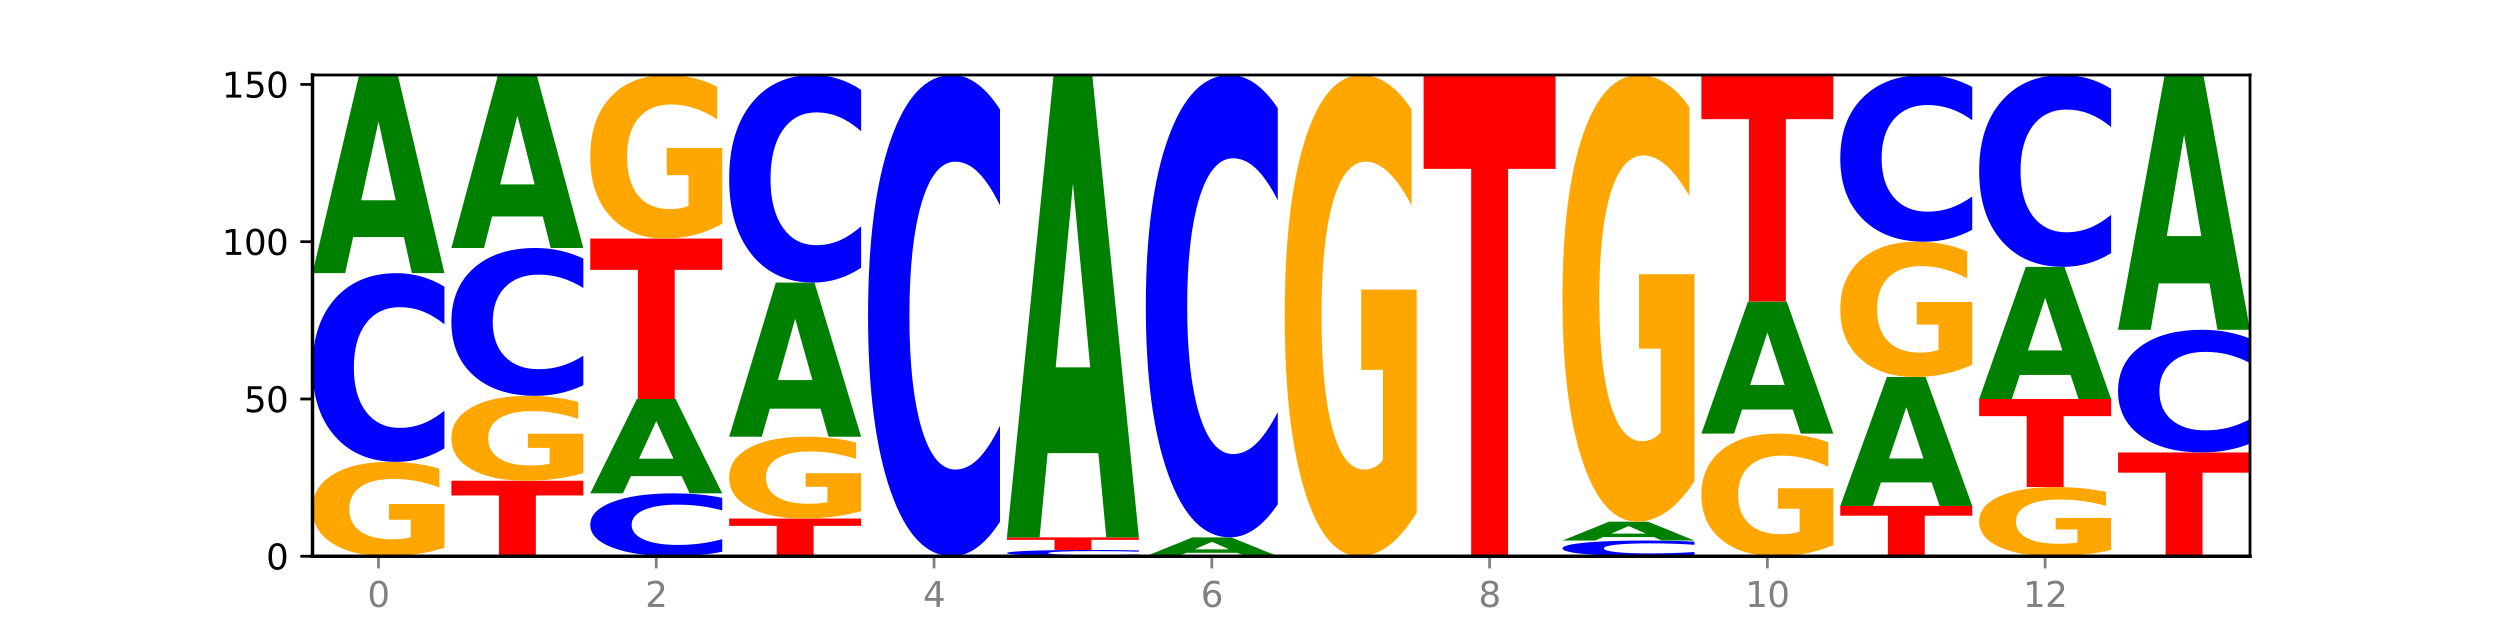 <?xml version="1.0" encoding="utf-8" standalone="no"?>
<!DOCTYPE svg PUBLIC "-//W3C//DTD SVG 1.1//EN"
  "http://www.w3.org/Graphics/SVG/1.1/DTD/svg11.dtd">
<svg xmlns:xlink="http://www.w3.org/1999/xlink" width="720pt" height="180pt" viewBox="0 0 720 180" xmlns="http://www.w3.org/2000/svg" version="1.1">
 <defs>
  <style type="text/css">*{stroke-linejoin: round; stroke-linecap: butt}</style>
 </defs>
 <g id="figure_1">
  <g id="patch_1">
   <path d="M 0 180 
L 720 180 
L 720 0 
L 0 0 
z
" style="fill: #ffffff"/>
  </g>
  <g id="axes_1">
   <g id="patch_2">
    <path d="M 90 160.2 
L 648 160.2 
L 648 21.6 
L 90 21.6 
z
" style="fill: #ffffff"/>
   </g>
   <g id="line2d_1">
    <path d="M 90 160.2 
L 648 160.2 
" clip-path="url(#pb64debcfdb)" style="fill: none; stroke: #000000; stroke-width: 0.5; stroke-linecap: square"/>
   </g>
   <g id="patch_3">
    <path d="M 128 157.741 
Q 124.168 158.971 120.046 159.588 
Q 115.924 160.2 111.529 160.2 
Q 101.599 160.2 95.8 156.54 
Q 90 152.88 90 146.62 
Q 90 140.288 95.902 136.656 
Q 101.812 133.024 112.091 133.024 
Q 116.052 133.024 119.68 133.518 
Q 123.316 134.006 126.535 134.972 
L 126.535 140.389 
Q 123.214 139.148 119.926 138.536 
Q 116.639 137.919 113.335 137.919 
Q 107.22 137.919 103.907 140.176 
Q 100.594 142.427 100.594 146.62 
Q 100.594 150.774 103.788 153.042 
Q 106.982 155.305 112.858 155.305 
Q 114.459 155.305 115.83 155.176 
Q 117.201 155.041 118.291 154.76 
L 118.291 149.674 
L 112.032 149.674 
L 112.032 145.144 
L 128 145.144 
L 128 157.741 
z
" clip-path="url(#pb64debcfdb)" style="fill: #ffa600"/>
   </g>
   <g id="patch_4">
    <path d="M 128 129.128 
Q 124.821 131.059 121.384 132.035 
Q 117.947 133.024 114.204 133.024 
Q 103.04 133.024 96.52 125.703 
Q 90 118.383 90 105.864 
Q 90 93.3 96.52 85.991 
Q 103.04 78.671 114.204 78.671 
Q 117.947 78.671 121.384 79.659 
Q 124.821 80.635 128 82.567 
L 128 93.401 
Q 124.793 90.841 121.681 89.651 
Q 118.569 88.461 115.132 88.461 
Q 108.966 88.461 105.434 93.098 
Q 101.91 97.724 101.91 105.864 
Q 101.91 113.97 105.434 118.607 
Q 108.966 123.233 115.132 123.233 
Q 118.569 123.233 121.681 122.043 
Q 124.793 120.842 128 118.282 
L 128 129.128 
z
" clip-path="url(#pb64debcfdb)" style="fill: #0000ff"/>
   </g>
   <g id="patch_5">
    <path d="M 116.323 68.274 
L 101.708 68.274 
L 99.401 78.671 
L 90 78.671 
L 103.425 21.6 
L 114.575 21.6 
L 128 78.671 
L 118.607 78.671 
L 116.323 68.274 
z
M 104.039 57.682 
L 113.969 57.682 
L 109.012 34.981 
L 104.039 57.682 
z
" clip-path="url(#pb64debcfdb)" style="fill: #008000"/>
   </g>
   <g id="patch_6">
    <path d="M 130 138.459 
L 168 138.459 
L 168 142.699 
L 154.329 142.699 
L 154.329 160.2 
L 143.698 160.2 
L 143.698 142.699 
L 130 142.699 
L 130 138.459 
z
" clip-path="url(#pb64debcfdb)" style="fill: #ff0000"/>
   </g>
   <g id="patch_7">
    <path d="M 168 136.246 
Q 164.168 137.352 160.046 137.908 
Q 155.924 138.459 151.529 138.459 
Q 141.599 138.459 135.8 135.165 
Q 130 131.87 130 126.237 
Q 130 120.538 135.902 117.269 
Q 141.812 114 152.091 114 
Q 156.052 114 159.68 114.445 
Q 163.316 114.884 166.535 115.753 
L 166.535 120.629 
Q 163.214 119.512 159.926 118.961 
Q 156.639 118.406 153.335 118.406 
Q 147.22 118.406 143.907 120.437 
Q 140.594 122.463 140.594 126.237 
Q 140.594 129.976 143.788 132.017 
Q 146.982 134.053 152.858 134.053 
Q 154.459 134.053 155.83 133.937 
Q 157.201 133.816 158.291 133.563 
L 158.291 128.986 
L 152.032 128.986 
L 152.032 124.908 
L 168 124.908 
L 168 136.246 
z
" clip-path="url(#pb64debcfdb)" style="fill: #ffa600"/>
   </g>
   <g id="patch_8">
    <path d="M 168 110.948 
Q 164.821 112.461 161.384 113.226 
Q 157.947 114 154.204 114 
Q 143.04 114 136.52 108.266 
Q 130 102.531 130 92.725 
Q 130 82.883 136.52 77.158 
Q 143.04 71.424 154.204 71.424 
Q 157.947 71.424 161.384 72.197 
Q 164.821 72.963 168 74.475 
L 168 82.963 
Q 164.793 80.957 161.681 80.025 
Q 158.569 79.093 155.132 79.093 
Q 148.966 79.093 145.434 82.725 
Q 141.91 86.349 141.91 92.725 
Q 141.91 99.075 145.434 102.707 
Q 148.966 106.331 155.132 106.331 
Q 158.569 106.331 161.681 105.399 
Q 164.793 104.457 168 102.452 
L 168 110.948 
z
" clip-path="url(#pb64debcfdb)" style="fill: #0000ff"/>
   </g>
   <g id="patch_9">
    <path d="M 156.323 62.347 
L 141.708 62.347 
L 139.401 71.424 
L 130 71.424 
L 143.425 21.6 
L 154.575 21.6 
L 168 71.424 
L 158.607 71.424 
L 156.323 62.347 
z
M 144.039 53.1 
L 153.969 53.1 
L 149.012 33.282 
L 144.039 53.1 
z
" clip-path="url(#pb64debcfdb)" style="fill: #008000"/>
   </g>
   <g id="patch_10">
    <path d="M 208 158.901 
Q 204.821 159.545 201.384 159.871 
Q 197.947 160.2 194.204 160.2 
Q 183.04 160.2 176.52 157.76 
Q 170 155.32 170 151.147 
Q 170 146.959 176.52 144.522 
Q 183.04 142.082 194.204 142.082 
Q 197.947 142.082 201.384 142.412 
Q 204.821 142.737 208 143.381 
L 208 146.993 
Q 204.793 146.139 201.681 145.743 
Q 198.569 145.346 195.132 145.346 
Q 188.966 145.346 185.434 146.892 
Q 181.91 148.433 181.91 151.147 
Q 181.91 153.849 185.434 155.395 
Q 188.966 156.937 195.132 156.937 
Q 198.569 156.937 201.681 156.54 
Q 204.793 156.139 208 155.286 
L 208 158.901 
z
" clip-path="url(#pb64debcfdb)" style="fill: #0000ff"/>
   </g>
   <g id="patch_11">
    <path d="M 196.323 137.132 
L 181.708 137.132 
L 179.401 142.082 
L 170 142.082 
L 183.425 114.906 
L 194.575 114.906 
L 208 142.082 
L 198.607 142.082 
L 196.323 137.132 
z
M 184.039 132.088 
L 193.969 132.088 
L 189.012 121.278 
L 184.039 132.088 
z
" clip-path="url(#pb64debcfdb)" style="fill: #008000"/>
   </g>
   <g id="patch_12">
    <path d="M 170 68.706 
L 208 68.706 
L 208 77.716 
L 194.329 77.716 
L 194.329 114.906 
L 183.698 114.906 
L 183.698 77.716 
L 170 77.716 
L 170 68.706 
z
" clip-path="url(#pb64debcfdb)" style="fill: #ff0000"/>
   </g>
   <g id="patch_13">
    <path d="M 208 64.444 
Q 204.168 66.575 200.046 67.645 
Q 195.924 68.706 191.529 68.706 
Q 181.599 68.706 175.8 62.362 
Q 170 56.017 170 45.168 
Q 170 34.191 175.902 27.896 
Q 181.812 21.6 192.091 21.6 
Q 196.052 21.6 199.68 22.456 
Q 203.316 23.303 206.535 24.977 
L 206.535 34.367 
Q 203.214 32.216 199.926 31.155 
Q 196.639 30.085 193.335 30.085 
Q 187.22 30.085 183.907 33.997 
Q 180.594 37.899 180.594 45.168 
Q 180.594 52.368 183.788 56.299 
Q 186.982 60.221 192.858 60.221 
Q 194.459 60.221 195.83 59.997 
Q 197.201 59.763 198.291 59.277 
L 198.291 50.461 
L 192.032 50.461 
L 192.032 42.608 
L 208 42.608 
L 208 64.444 
z
" clip-path="url(#pb64debcfdb)" style="fill: #ffa600"/>
   </g>
   <g id="patch_14">
    <path d="M 210 149.329 
L 248 149.329 
L 248 151.449 
L 234.329 151.449 
L 234.329 160.2 
L 223.698 160.2 
L 223.698 151.449 
L 210 151.449 
L 210 149.329 
z
" clip-path="url(#pb64debcfdb)" style="fill: #ff0000"/>
   </g>
   <g id="patch_15">
    <path d="M 248 147.198 
Q 244.168 148.264 240.046 148.799 
Q 235.924 149.329 231.529 149.329 
Q 221.599 149.329 215.8 146.157 
Q 210 142.985 210 137.56 
Q 210 132.072 215.902 128.924 
Q 221.812 125.776 232.091 125.776 
Q 236.052 125.776 239.68 126.205 
Q 243.316 126.628 246.535 127.465 
L 246.535 132.16 
Q 243.214 131.085 239.926 130.554 
Q 236.639 130.019 233.335 130.019 
Q 227.22 130.019 223.907 131.975 
Q 220.594 133.926 220.594 137.56 
Q 220.594 141.161 223.788 143.126 
Q 226.982 145.087 232.858 145.087 
Q 234.459 145.087 235.83 144.975 
Q 237.201 144.858 238.291 144.615 
L 238.291 140.207 
L 232.032 140.207 
L 232.032 136.281 
L 248 136.281 
L 248 147.198 
z
" clip-path="url(#pb64debcfdb)" style="fill: #ffa600"/>
   </g>
   <g id="patch_16">
    <path d="M 236.323 117.69 
L 221.708 117.69 
L 219.401 125.776 
L 210 125.776 
L 223.425 81.388 
L 234.575 81.388 
L 248 125.776 
L 238.607 125.776 
L 236.323 117.69 
z
M 224.039 109.452 
L 233.969 109.452 
L 229.012 91.796 
L 224.039 109.452 
z
" clip-path="url(#pb64debcfdb)" style="fill: #008000"/>
   </g>
   <g id="patch_17">
    <path d="M 248 77.103 
Q 244.821 79.227 241.384 80.301 
Q 237.947 81.388 234.204 81.388 
Q 223.04 81.388 216.52 73.336 
Q 210 65.283 210 51.513 
Q 210 37.693 216.52 29.652 
Q 223.04 21.6 234.204 21.6 
Q 237.947 21.6 241.384 22.687 
Q 244.821 23.761 248 25.886 
L 248 37.804 
Q 244.793 34.988 241.681 33.679 
Q 238.569 32.37 235.132 32.37 
Q 228.966 32.37 225.434 37.47 
Q 221.91 42.559 221.91 51.513 
Q 221.91 60.43 225.434 65.53 
Q 228.966 70.619 235.132 70.619 
Q 238.569 70.619 241.681 69.31 
Q 244.793 67.988 248 65.172 
L 248 77.103 
z
" clip-path="url(#pb64debcfdb)" style="fill: #0000ff"/>
   </g>
   <g id="patch_18">
    <path d="M 288 150.265 
Q 284.821 155.19 281.384 157.681 
Q 277.947 160.2 274.204 160.2 
Q 263.04 160.2 256.52 141.533 
Q 250 122.866 250 90.943 
Q 250 58.905 256.52 40.267 
Q 263.04 21.6 274.204 21.6 
Q 277.947 21.6 281.384 24.119 
Q 284.821 26.61 288 31.535 
L 288 59.163 
Q 284.793 52.635 281.681 49.601 
Q 278.569 46.566 275.132 46.566 
Q 268.966 46.566 265.434 58.39 
Q 261.91 70.186 261.91 90.943 
Q 261.91 111.614 265.434 123.439 
Q 268.966 135.234 275.132 135.234 
Q 278.569 135.234 281.681 132.199 
Q 284.793 129.136 288 122.608 
L 288 150.265 
z
" clip-path="url(#pb64debcfdb)" style="fill: #0000ff"/>
   </g>
   <g id="patch_19">
    <path d="M 328 160.07 
Q 324.821 160.135 321.384 160.167 
Q 317.947 160.2 314.204 160.2 
Q 303.04 160.2 296.52 159.956 
Q 290 159.712 290 159.295 
Q 290 158.876 296.52 158.632 
Q 303.04 158.388 314.204 158.388 
Q 317.947 158.388 321.384 158.421 
Q 324.821 158.454 328 158.518 
L 328 158.879 
Q 324.793 158.794 321.681 158.754 
Q 318.569 158.715 315.132 158.715 
Q 308.966 158.715 305.434 158.869 
Q 301.91 159.023 301.91 159.295 
Q 301.91 159.565 305.434 159.719 
Q 308.966 159.874 315.132 159.874 
Q 318.569 159.874 321.681 159.834 
Q 324.793 159.794 328 159.709 
L 328 160.07 
z
" clip-path="url(#pb64debcfdb)" style="fill: #0000ff"/>
   </g>
   <g id="patch_20">
    <path d="M 290 154.765 
L 328 154.765 
L 328 155.471 
L 314.329 155.471 
L 314.329 158.388 
L 303.698 158.388 
L 303.698 155.471 
L 290 155.471 
L 290 154.765 
z
" clip-path="url(#pb64debcfdb)" style="fill: #ff0000"/>
   </g>
   <g id="patch_21">
    <path d="M 316.323 130.506 
L 301.708 130.506 
L 299.401 154.765 
L 290 154.765 
L 303.425 21.6 
L 314.575 21.6 
L 328 154.765 
L 318.607 154.765 
L 316.323 130.506 
z
M 304.039 105.791 
L 313.969 105.791 
L 309.012 52.822 
L 304.039 105.791 
z
" clip-path="url(#pb64debcfdb)" style="fill: #008000"/>
   </g>
   <g id="patch_22">
    <path d="M 356.323 159.21 
L 341.708 159.21 
L 339.401 160.2 
L 330 160.2 
L 343.425 154.765 
L 354.575 154.765 
L 368 160.2 
L 358.607 160.2 
L 356.323 159.21 
z
M 344.039 158.201 
L 353.969 158.201 
L 349.012 156.039 
L 344.039 158.201 
z
" clip-path="url(#pb64debcfdb)" style="fill: #008000"/>
   </g>
   <g id="patch_23">
    <path d="M 368 145.22 
Q 364.821 149.951 361.384 152.344 
Q 357.947 154.765 354.204 154.765 
Q 343.04 154.765 336.52 136.83 
Q 330 118.895 330 88.224 
Q 330 57.443 336.52 39.535 
Q 343.04 21.6 354.204 21.6 
Q 357.947 21.6 361.384 24.021 
Q 364.821 26.414 368 31.145 
L 368 57.69 
Q 364.793 51.418 361.681 48.503 
Q 358.569 45.587 355.132 45.587 
Q 348.966 45.587 345.434 56.947 
Q 341.91 68.281 341.91 88.224 
Q 341.91 108.084 345.434 119.445 
Q 348.966 130.778 355.132 130.778 
Q 358.569 130.778 361.681 127.862 
Q 364.793 124.919 368 118.647 
L 368 145.22 
z
" clip-path="url(#pb64debcfdb)" style="fill: #0000ff"/>
   </g>
   <g id="patch_24">
    <path d="M 408 147.66 
Q 404.168 153.93 400.046 157.079 
Q 395.924 160.2 391.529 160.2 
Q 381.599 160.2 375.8 141.533 
Q 370 122.866 370 90.943 
Q 370 58.648 375.902 40.124 
Q 381.812 21.6 392.091 21.6 
Q 396.052 21.6 399.68 24.119 
Q 403.316 26.61 406.535 31.535 
L 406.535 59.163 
Q 403.214 52.836 399.926 49.715 
Q 396.639 46.566 393.335 46.566 
Q 387.22 46.566 383.907 58.075 
Q 380.594 69.556 380.594 90.943 
Q 380.594 112.129 383.788 123.696 
Q 386.982 135.234 392.858 135.234 
Q 394.459 135.234 395.83 134.576 
Q 397.201 133.889 398.291 132.457 
L 398.291 106.518 
L 392.032 106.518 
L 392.032 83.413 
L 408 83.413 
L 408 147.66 
z
" clip-path="url(#pb64debcfdb)" style="fill: #ffa600"/>
   </g>
   <g id="patch_25">
    <path d="M 410 21.6 
L 448 21.6 
L 448 48.631 
L 434.329 48.631 
L 434.329 160.2 
L 423.698 160.2 
L 423.698 48.631 
L 410 48.631 
L 410 21.6 
z
" clip-path="url(#pb64debcfdb)" style="fill: #ff0000"/>
   </g>
   <g id="patch_26">
    <path d="M 488 159.875 
Q 484.821 160.036 481.384 160.118 
Q 477.947 160.2 474.204 160.2 
Q 463.04 160.2 456.52 159.59 
Q 450 158.98 450 157.937 
Q 450 156.89 456.52 156.281 
Q 463.04 155.671 474.204 155.671 
Q 477.947 155.671 481.384 155.753 
Q 484.821 155.834 488 155.995 
L 488 156.898 
Q 484.793 156.685 481.681 156.586 
Q 478.569 156.486 475.132 156.486 
Q 468.966 156.486 465.434 156.873 
Q 461.91 157.258 461.91 157.937 
Q 461.91 158.612 465.434 158.999 
Q 468.966 159.384 475.132 159.384 
Q 478.569 159.384 481.681 159.285 
Q 484.793 159.185 488 158.972 
L 488 159.875 
z
" clip-path="url(#pb64debcfdb)" style="fill: #0000ff"/>
   </g>
   <g id="patch_27">
    <path d="M 476.323 154.68 
L 461.708 154.68 
L 459.401 155.671 
L 450 155.671 
L 463.425 150.235 
L 474.575 150.235 
L 488 155.671 
L 478.607 155.671 
L 476.323 154.68 
z
M 464.039 153.672 
L 473.969 153.672 
L 469.012 151.51 
L 464.039 153.672 
z
" clip-path="url(#pb64debcfdb)" style="fill: #008000"/>
   </g>
   <g id="patch_28">
    <path d="M 488 138.597 
Q 484.168 144.416 480.046 147.339 
Q 475.924 150.235 471.529 150.235 
Q 461.599 150.235 455.8 132.91 
Q 450 115.585 450 85.958 
Q 450 55.984 455.902 38.792 
Q 461.812 21.6 472.091 21.6 
Q 476.052 21.6 479.68 23.938 
Q 483.316 26.25 486.535 30.821 
L 486.535 56.463 
Q 483.214 50.59 479.926 47.694 
Q 476.639 44.771 473.335 44.771 
Q 467.22 44.771 463.907 55.453 
Q 460.594 66.108 460.594 85.958 
Q 460.594 105.621 463.788 116.356 
Q 466.982 127.064 472.858 127.064 
Q 474.459 127.064 475.83 126.453 
Q 477.201 125.816 478.291 124.487 
L 478.291 100.413 
L 472.032 100.413 
L 472.032 78.969 
L 488 78.969 
L 488 138.597 
z
" clip-path="url(#pb64debcfdb)" style="fill: #ffa600"/>
   </g>
   <g id="patch_29">
    <path d="M 528 157.003 
Q 524.168 158.602 520.046 159.405 
Q 515.924 160.2 511.529 160.2 
Q 501.599 160.2 495.8 155.442 
Q 490 150.683 490 142.546 
Q 490 134.314 495.902 129.592 
Q 501.812 124.871 512.091 124.871 
Q 516.052 124.871 519.68 125.513 
Q 523.316 126.148 526.535 127.403 
L 526.535 134.446 
Q 523.214 132.833 519.926 132.037 
Q 516.639 131.234 513.335 131.234 
Q 507.22 131.234 503.907 134.168 
Q 500.594 137.095 500.594 142.546 
Q 500.594 147.947 503.788 150.895 
Q 506.982 153.836 512.858 153.836 
Q 514.459 153.836 515.83 153.668 
Q 517.201 153.493 518.291 153.128 
L 518.291 146.516 
L 512.032 146.516 
L 512.032 140.627 
L 528 140.627 
L 528 157.003 
z
" clip-path="url(#pb64debcfdb)" style="fill: #ffa600"/>
   </g>
   <g id="patch_30">
    <path d="M 516.323 117.94 
L 501.708 117.94 
L 499.401 124.871 
L 490 124.871 
L 503.425 86.824 
L 514.575 86.824 
L 528 124.871 
L 518.607 124.871 
L 516.323 117.94 
z
M 504.039 110.878 
L 513.969 110.878 
L 509.012 95.744 
L 504.039 110.878 
z
" clip-path="url(#pb64debcfdb)" style="fill: #008000"/>
   </g>
   <g id="patch_31">
    <path d="M 490 21.6 
L 528 21.6 
L 528 34.32 
L 514.329 34.32 
L 514.329 86.824 
L 503.698 86.824 
L 503.698 34.32 
L 490 34.32 
L 490 21.6 
z
" clip-path="url(#pb64debcfdb)" style="fill: #ff0000"/>
   </g>
   <g id="patch_32">
    <path d="M 530 145.706 
L 568 145.706 
L 568 148.533 
L 554.329 148.533 
L 554.329 160.2 
L 543.698 160.2 
L 543.698 148.533 
L 530 148.533 
L 530 145.706 
z
" clip-path="url(#pb64debcfdb)" style="fill: #ff0000"/>
   </g>
   <g id="patch_33">
    <path d="M 556.323 138.94 
L 541.708 138.94 
L 539.401 145.706 
L 530 145.706 
L 543.425 108.565 
L 554.575 108.565 
L 568 145.706 
L 558.607 145.706 
L 556.323 138.94 
z
M 544.039 132.047 
L 553.969 132.047 
L 549.012 117.273 
L 544.039 132.047 
z
" clip-path="url(#pb64debcfdb)" style="fill: #008000"/>
   </g>
   <g id="patch_34">
    <path d="M 568 105.04 
Q 564.168 106.803 560.046 107.688 
Q 555.924 108.565 551.529 108.565 
Q 541.599 108.565 535.8 103.318 
Q 530 98.072 530 89.1 
Q 530 80.024 535.902 74.818 
Q 541.812 69.612 552.091 69.612 
Q 556.052 69.612 559.68 70.32 
Q 563.316 71.02 566.535 72.404 
L 566.535 80.169 
Q 563.214 78.39 559.926 77.513 
Q 556.639 76.628 553.335 76.628 
Q 547.22 76.628 543.907 79.863 
Q 540.594 83.09 540.594 89.1 
Q 540.594 95.055 543.788 98.305 
Q 546.982 101.548 552.858 101.548 
Q 554.459 101.548 555.83 101.363 
Q 557.201 101.17 558.291 100.768 
L 558.291 93.478 
L 552.032 93.478 
L 552.032 86.984 
L 568 86.984 
L 568 105.04 
z
" clip-path="url(#pb64debcfdb)" style="fill: #ffa600"/>
   </g>
   <g id="patch_35">
    <path d="M 568 66.17 
Q 564.821 67.876 561.384 68.739 
Q 557.947 69.612 554.204 69.612 
Q 543.04 69.612 536.52 63.145 
Q 530 56.679 530 45.621 
Q 530 34.523 536.52 28.066 
Q 543.04 21.6 554.204 21.6 
Q 557.947 21.6 561.384 22.473 
Q 564.821 23.336 568 25.041 
L 568 34.612 
Q 564.793 32.351 561.681 31.3 
Q 558.569 30.248 555.132 30.248 
Q 548.966 30.248 545.434 34.344 
Q 541.91 38.43 541.91 45.621 
Q 541.91 52.781 545.434 56.877 
Q 548.966 60.963 555.132 60.963 
Q 558.569 60.963 561.681 59.912 
Q 564.793 58.851 568 56.59 
L 568 66.17 
z
" clip-path="url(#pb64debcfdb)" style="fill: #0000ff"/>
   </g>
   <g id="patch_36">
    <path d="M 608 158.397 
Q 604.168 159.298 600.046 159.751 
Q 595.924 160.2 591.529 160.2 
Q 581.599 160.2 575.8 157.516 
Q 570 154.832 570 150.241 
Q 570 145.598 575.902 142.934 
Q 581.812 140.271 592.091 140.271 
Q 596.052 140.271 599.68 140.633 
Q 603.316 140.991 606.535 141.699 
L 606.535 145.672 
Q 603.214 144.762 599.926 144.313 
Q 596.639 143.86 593.335 143.86 
Q 587.22 143.86 583.907 145.515 
Q 580.594 147.166 580.594 150.241 
Q 580.594 153.288 583.788 154.951 
Q 586.982 156.61 592.858 156.61 
Q 594.459 156.61 595.83 156.515 
Q 597.201 156.417 598.291 156.211 
L 598.291 152.481 
L 592.032 152.481 
L 592.032 149.159 
L 608 149.159 
L 608 158.397 
z
" clip-path="url(#pb64debcfdb)" style="fill: #ffa600"/>
   </g>
   <g id="patch_37">
    <path d="M 570 114.906 
L 608 114.906 
L 608 119.853 
L 594.329 119.853 
L 594.329 140.271 
L 583.698 140.271 
L 583.698 119.853 
L 570 119.853 
L 570 114.906 
z
" clip-path="url(#pb64debcfdb)" style="fill: #ff0000"/>
   </g>
   <g id="patch_38">
    <path d="M 596.323 107.975 
L 581.708 107.975 
L 579.401 114.906 
L 570 114.906 
L 583.425 76.859 
L 594.575 76.859 
L 608 114.906 
L 598.607 114.906 
L 596.323 107.975 
z
M 584.039 100.913 
L 593.969 100.913 
L 589.012 85.779 
L 584.039 100.913 
z
" clip-path="url(#pb64debcfdb)" style="fill: #008000"/>
   </g>
   <g id="patch_39">
    <path d="M 608 72.898 
Q 604.821 74.861 601.384 75.854 
Q 597.947 76.859 594.204 76.859 
Q 583.04 76.859 576.52 69.416 
Q 570 61.974 570 49.247 
Q 570 36.473 576.52 29.042 
Q 583.04 21.6 594.204 21.6 
Q 597.947 21.6 601.384 22.604 
Q 604.821 23.598 608 25.561 
L 608 36.576 
Q 604.793 33.974 601.681 32.764 
Q 598.569 31.554 595.132 31.554 
Q 588.966 31.554 585.434 36.268 
Q 581.91 40.971 581.91 49.247 
Q 581.91 57.488 585.434 62.202 
Q 588.966 66.905 595.132 66.905 
Q 598.569 66.905 601.681 65.695 
Q 604.793 64.474 608 61.871 
L 608 72.898 
z
" clip-path="url(#pb64debcfdb)" style="fill: #0000ff"/>
   </g>
   <g id="patch_40">
    <path d="M 610 130.306 
L 648 130.306 
L 648 136.136 
L 634.329 136.136 
L 634.329 160.2 
L 623.698 160.2 
L 623.698 136.136 
L 610 136.136 
L 610 130.306 
z
" clip-path="url(#pb64debcfdb)" style="fill: #ff0000"/>
   </g>
   <g id="patch_41">
    <path d="M 648 127.773 
Q 644.821 129.029 641.384 129.664 
Q 637.947 130.306 634.204 130.306 
Q 623.04 130.306 616.52 125.548 
Q 610 120.789 610 112.652 
Q 610 104.486 616.52 99.735 
Q 623.04 94.976 634.204 94.976 
Q 637.947 94.976 641.384 95.619 
Q 644.821 96.254 648 97.509 
L 648 104.551 
Q 644.793 102.887 641.681 102.114 
Q 638.569 101.34 635.132 101.34 
Q 628.966 101.34 625.434 104.354 
Q 621.91 107.361 621.91 112.652 
Q 621.91 117.921 625.434 120.935 
Q 628.966 123.942 635.132 123.942 
Q 638.569 123.942 641.681 123.168 
Q 644.793 122.388 648 120.724 
L 648 127.773 
z
" clip-path="url(#pb64debcfdb)" style="fill: #0000ff"/>
   </g>
   <g id="patch_42">
    <path d="M 636.323 81.61 
L 621.708 81.61 
L 619.401 94.976 
L 610 94.976 
L 623.425 21.6 
L 634.575 21.6 
L 648 94.976 
L 638.607 94.976 
L 636.323 81.61 
z
M 624.039 67.991 
L 633.969 67.991 
L 629.012 38.804 
L 624.039 67.991 
z
" clip-path="url(#pb64debcfdb)" style="fill: #008000"/>
   </g>
   <g id="matplotlib.axis_1">
    <g id="xtick_1">
     <g id="line2d_2">
      <defs>
       <path id="m94c13f4bf3" d="M 0 0 
L 0 3.5 
" style="stroke: #808080; stroke-width: 0.8"/>
      </defs>
      <g>
       <use xlink:href="#m94c13f4bf3" x="109" y="160.2" style="fill: #808080; stroke: #808080; stroke-width: 0.8"/>
      </g>
     </g>
     <g id="text_1">
      <!-- 0 -->
      <g style="fill: #808080" transform="translate(105.819 174.798) scale(0.1 -0.1)">
       <defs>
        <path id="DejaVuSans-30" d="M 2034 4250 
Q 1547 4250 1301 3770 
Q 1056 3291 1056 2328 
Q 1056 1369 1301 889 
Q 1547 409 2034 409 
Q 2525 409 2770 889 
Q 3016 1369 3016 2328 
Q 3016 3291 2770 3770 
Q 2525 4250 2034 4250 
z
M 2034 4750 
Q 2819 4750 3233 4129 
Q 3647 3509 3647 2328 
Q 3647 1150 3233 529 
Q 2819 -91 2034 -91 
Q 1250 -91 836 529 
Q 422 1150 422 2328 
Q 422 3509 836 4129 
Q 1250 4750 2034 4750 
z
" transform="scale(0.016)"/>
       </defs>
       <use xlink:href="#DejaVuSans-30"/>
      </g>
     </g>
    </g>
    <g id="xtick_2">
     <g id="line2d_3">
      <g>
       <use xlink:href="#m94c13f4bf3" x="189" y="160.2" style="fill: #808080; stroke: #808080; stroke-width: 0.8"/>
      </g>
     </g>
     <g id="text_2">
      <!-- 2 -->
      <g style="fill: #808080" transform="translate(185.819 174.798) scale(0.1 -0.1)">
       <defs>
        <path id="DejaVuSans-32" d="M 1228 531 
L 3431 531 
L 3431 0 
L 469 0 
L 469 531 
Q 828 903 1448 1529 
Q 2069 2156 2228 2338 
Q 2531 2678 2651 2914 
Q 2772 3150 2772 3378 
Q 2772 3750 2511 3984 
Q 2250 4219 1831 4219 
Q 1534 4219 1204 4116 
Q 875 4013 500 3803 
L 500 4441 
Q 881 4594 1212 4672 
Q 1544 4750 1819 4750 
Q 2544 4750 2975 4387 
Q 3406 4025 3406 3419 
Q 3406 3131 3298 2873 
Q 3191 2616 2906 2266 
Q 2828 2175 2409 1742 
Q 1991 1309 1228 531 
z
" transform="scale(0.016)"/>
       </defs>
       <use xlink:href="#DejaVuSans-32"/>
      </g>
     </g>
    </g>
    <g id="xtick_3">
     <g id="line2d_4">
      <g>
       <use xlink:href="#m94c13f4bf3" x="269" y="160.2" style="fill: #808080; stroke: #808080; stroke-width: 0.8"/>
      </g>
     </g>
     <g id="text_3">
      <!-- 4 -->
      <g style="fill: #808080" transform="translate(265.819 174.798) scale(0.1 -0.1)">
       <defs>
        <path id="DejaVuSans-34" d="M 2419 4116 
L 825 1625 
L 2419 1625 
L 2419 4116 
z
M 2253 4666 
L 3047 4666 
L 3047 1625 
L 3713 1625 
L 3713 1100 
L 3047 1100 
L 3047 0 
L 2419 0 
L 2419 1100 
L 313 1100 
L 313 1709 
L 2253 4666 
z
" transform="scale(0.016)"/>
       </defs>
       <use xlink:href="#DejaVuSans-34"/>
      </g>
     </g>
    </g>
    <g id="xtick_4">
     <g id="line2d_5">
      <g>
       <use xlink:href="#m94c13f4bf3" x="349" y="160.2" style="fill: #808080; stroke: #808080; stroke-width: 0.8"/>
      </g>
     </g>
     <g id="text_4">
      <!-- 6 -->
      <g style="fill: #808080" transform="translate(345.819 174.798) scale(0.1 -0.1)">
       <defs>
        <path id="DejaVuSans-36" d="M 2113 2584 
Q 1688 2584 1439 2293 
Q 1191 2003 1191 1497 
Q 1191 994 1439 701 
Q 1688 409 2113 409 
Q 2538 409 2786 701 
Q 3034 994 3034 1497 
Q 3034 2003 2786 2293 
Q 2538 2584 2113 2584 
z
M 3366 4563 
L 3366 3988 
Q 3128 4100 2886 4159 
Q 2644 4219 2406 4219 
Q 1781 4219 1451 3797 
Q 1122 3375 1075 2522 
Q 1259 2794 1537 2939 
Q 1816 3084 2150 3084 
Q 2853 3084 3261 2657 
Q 3669 2231 3669 1497 
Q 3669 778 3244 343 
Q 2819 -91 2113 -91 
Q 1303 -91 875 529 
Q 447 1150 447 2328 
Q 447 3434 972 4092 
Q 1497 4750 2381 4750 
Q 2619 4750 2861 4703 
Q 3103 4656 3366 4563 
z
" transform="scale(0.016)"/>
       </defs>
       <use xlink:href="#DejaVuSans-36"/>
      </g>
     </g>
    </g>
    <g id="xtick_5">
     <g id="line2d_6">
      <g>
       <use xlink:href="#m94c13f4bf3" x="429" y="160.2" style="fill: #808080; stroke: #808080; stroke-width: 0.8"/>
      </g>
     </g>
     <g id="text_5">
      <!-- 8 -->
      <g style="fill: #808080" transform="translate(425.819 174.798) scale(0.1 -0.1)">
       <defs>
        <path id="DejaVuSans-38" d="M 2034 2216 
Q 1584 2216 1326 1975 
Q 1069 1734 1069 1313 
Q 1069 891 1326 650 
Q 1584 409 2034 409 
Q 2484 409 2743 651 
Q 3003 894 3003 1313 
Q 3003 1734 2745 1975 
Q 2488 2216 2034 2216 
z
M 1403 2484 
Q 997 2584 770 2862 
Q 544 3141 544 3541 
Q 544 4100 942 4425 
Q 1341 4750 2034 4750 
Q 2731 4750 3128 4425 
Q 3525 4100 3525 3541 
Q 3525 3141 3298 2862 
Q 3072 2584 2669 2484 
Q 3125 2378 3379 2068 
Q 3634 1759 3634 1313 
Q 3634 634 3220 271 
Q 2806 -91 2034 -91 
Q 1263 -91 848 271 
Q 434 634 434 1313 
Q 434 1759 690 2068 
Q 947 2378 1403 2484 
z
M 1172 3481 
Q 1172 3119 1398 2916 
Q 1625 2713 2034 2713 
Q 2441 2713 2670 2916 
Q 2900 3119 2900 3481 
Q 2900 3844 2670 4047 
Q 2441 4250 2034 4250 
Q 1625 4250 1398 4047 
Q 1172 3844 1172 3481 
z
" transform="scale(0.016)"/>
       </defs>
       <use xlink:href="#DejaVuSans-38"/>
      </g>
     </g>
    </g>
    <g id="xtick_6">
     <g id="line2d_7">
      <g>
       <use xlink:href="#m94c13f4bf3" x="509" y="160.2" style="fill: #808080; stroke: #808080; stroke-width: 0.8"/>
      </g>
     </g>
     <g id="text_6">
      <!-- 10 -->
      <g style="fill: #808080" transform="translate(502.637 174.798) scale(0.1 -0.1)">
       <defs>
        <path id="DejaVuSans-31" d="M 794 531 
L 1825 531 
L 1825 4091 
L 703 3866 
L 703 4441 
L 1819 4666 
L 2450 4666 
L 2450 531 
L 3481 531 
L 3481 0 
L 794 0 
L 794 531 
z
" transform="scale(0.016)"/>
       </defs>
       <use xlink:href="#DejaVuSans-31"/>
       <use xlink:href="#DejaVuSans-30" x="63.623"/>
      </g>
     </g>
    </g>
    <g id="xtick_7">
     <g id="line2d_8">
      <g>
       <use xlink:href="#m94c13f4bf3" x="589" y="160.2" style="fill: #808080; stroke: #808080; stroke-width: 0.8"/>
      </g>
     </g>
     <g id="text_7">
      <!-- 12 -->
      <g style="fill: #808080" transform="translate(582.638 174.798) scale(0.1 -0.1)">
       <use xlink:href="#DejaVuSans-31"/>
       <use xlink:href="#DejaVuSans-32" x="63.623"/>
      </g>
     </g>
    </g>
   </g>
   <g id="matplotlib.axis_2">
    <g id="ytick_1">
     <g id="line2d_9">
      <defs>
       <path id="mcdfefba24a" d="M 0 0 
L -3.5 0 
" style="stroke: #000000; stroke-width: 0.8"/>
      </defs>
      <g>
       <use xlink:href="#mcdfefba24a" x="90" y="160.2" style="stroke: #000000; stroke-width: 0.8"/>
      </g>
     </g>
     <g id="text_8">
      <!-- 0 -->
      <g transform="translate(76.638 163.999) scale(0.1 -0.1)">
       <use xlink:href="#DejaVuSans-30"/>
      </g>
     </g>
    </g>
    <g id="ytick_2">
     <g id="line2d_10">
      <g>
       <use xlink:href="#mcdfefba24a" x="90" y="114.906" style="stroke: #000000; stroke-width: 0.8"/>
      </g>
     </g>
     <g id="text_9">
      <!-- 50 -->
      <g transform="translate(70.275 118.705) scale(0.1 -0.1)">
       <defs>
        <path id="DejaVuSans-35" d="M 691 4666 
L 3169 4666 
L 3169 4134 
L 1269 4134 
L 1269 2991 
Q 1406 3038 1543 3061 
Q 1681 3084 1819 3084 
Q 2600 3084 3056 2656 
Q 3513 2228 3513 1497 
Q 3513 744 3044 326 
Q 2575 -91 1722 -91 
Q 1428 -91 1123 -41 
Q 819 9 494 109 
L 494 744 
Q 775 591 1075 516 
Q 1375 441 1709 441 
Q 2250 441 2565 725 
Q 2881 1009 2881 1497 
Q 2881 1984 2565 2268 
Q 2250 2553 1709 2553 
Q 1456 2553 1204 2497 
Q 953 2441 691 2322 
L 691 4666 
z
" transform="scale(0.016)"/>
       </defs>
       <use xlink:href="#DejaVuSans-35"/>
       <use xlink:href="#DejaVuSans-30" x="63.623"/>
      </g>
     </g>
    </g>
    <g id="ytick_3">
     <g id="line2d_11">
      <g>
       <use xlink:href="#mcdfefba24a" x="90" y="69.612" style="stroke: #000000; stroke-width: 0.8"/>
      </g>
     </g>
     <g id="text_10">
      <!-- 100 -->
      <g transform="translate(63.913 73.411) scale(0.1 -0.1)">
       <use xlink:href="#DejaVuSans-31"/>
       <use xlink:href="#DejaVuSans-30" x="63.623"/>
       <use xlink:href="#DejaVuSans-30" x="127.246"/>
      </g>
     </g>
    </g>
    <g id="ytick_4">
     <g id="line2d_12">
      <g>
       <use xlink:href="#mcdfefba24a" x="90" y="24.318" style="stroke: #000000; stroke-width: 0.8"/>
      </g>
     </g>
     <g id="text_11">
      <!-- 150 -->
      <g transform="translate(63.913 28.117) scale(0.1 -0.1)">
       <use xlink:href="#DejaVuSans-31"/>
       <use xlink:href="#DejaVuSans-35" x="63.623"/>
       <use xlink:href="#DejaVuSans-30" x="127.246"/>
      </g>
     </g>
    </g>
   </g>
   <g id="patch_43">
    <path d="M 90 160.2 
L 90 21.6 
" style="fill: none; stroke: #000000; stroke-linejoin: miter; stroke-linecap: square"/>
   </g>
   <g id="patch_44">
    <path d="M 648 160.2 
L 648 21.6 
" style="fill: none; stroke: #000000; stroke-width: 0.8; stroke-linejoin: miter; stroke-linecap: square"/>
   </g>
   <g id="patch_45">
    <path d="M 90 160.2 
L 648 160.2 
" style="fill: none; stroke: #000000; stroke-linejoin: miter; stroke-linecap: square"/>
   </g>
   <g id="patch_46">
    <path d="M 90 21.6 
L 648 21.6 
" style="fill: none; stroke: #000000; stroke-width: 0.8; stroke-linejoin: miter; stroke-linecap: square"/>
   </g>
  </g>
 </g>
 <defs>
  <clipPath id="pb64debcfdb">
   <rect x="90" y="21.6" width="558" height="138.6"/>
  </clipPath>
 </defs>
</svg>
